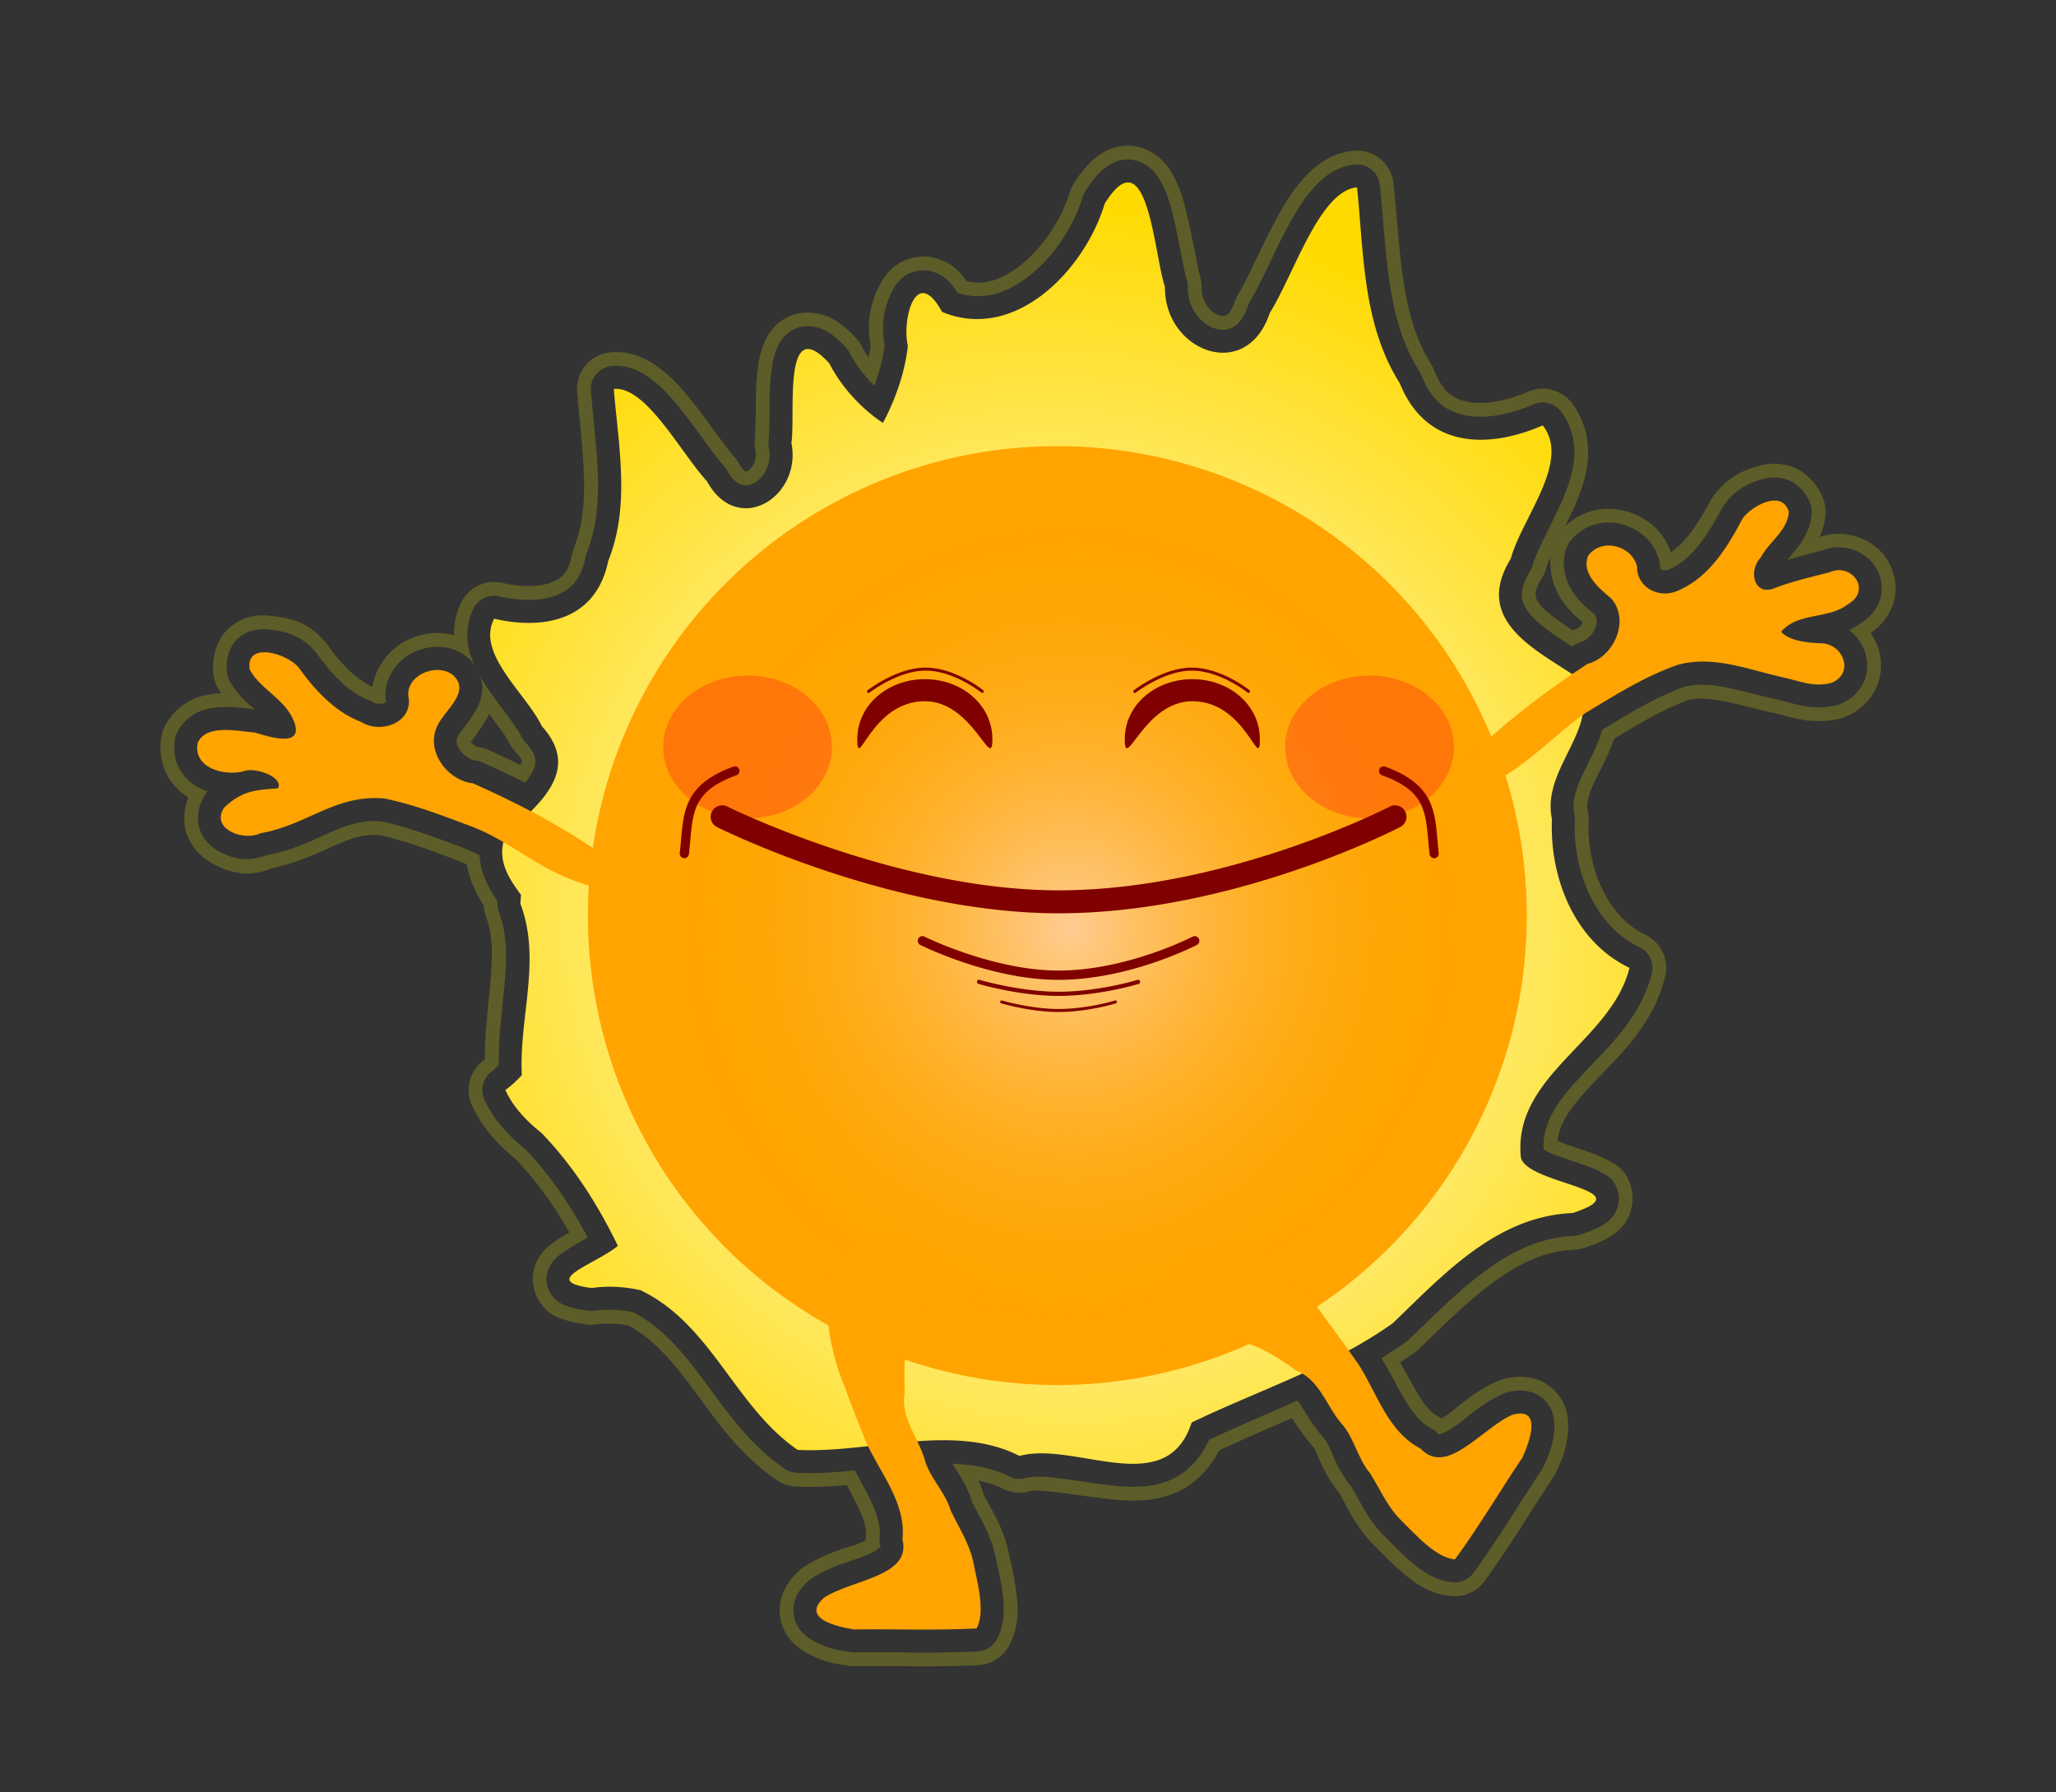 <svg xmlns="http://www.w3.org/2000/svg" xmlns:xlink="http://www.w3.org/1999/xlink" width="955.433" height="832.861" viewBox="0 0 895.718 780.808"><rect x="0" y="0" width="895.718" height="780.808" fill="#333333" stroke="none"/><defs><radialGradient xlink:href="#a" id="d" cx="376.428" cy="500.803" fx="376.428" fy="500.803" r="173.402" gradientUnits="userSpaceOnUse" gradientTransform="matrix(.962 -.024 .025 1 2.598 9.68)"/><radialGradient xlink:href="#b" id="c" cx="373.332" cy="496.005" fx="373.332" fy="496.005" r="248.181" gradientTransform="matrix(.741 -1.032 1.064 .764 -431.286 507.405)" gradientUnits="userSpaceOnUse"/><linearGradient id="b"><stop offset="0" stop-color="#fff"/><stop offset="1" stop-color="#ffda00"/></linearGradient><linearGradient id="a"><stop offset="0" stop-color="#ffcc92"/><stop offset="1" stop-color="#fa0" stop-opacity="0"/></linearGradient></defs><path style="line-height:normal;text-indent:0;text-align:start;text-decoration-line:none;text-decoration-style:solid;text-decoration-color:#000;text-transform:none;block-progression:tb;white-space:normal;isolation:auto;mix-blend-mode:normal;solid-color:#000;solid-opacity:1" d="M491.71 63.479c-6.603-.099-11.86 2.994-15.386 6.085-3.526 3.092-6.084 6.555-8.662 10.702a16.002 16.002 0 00-1.738 3.861c-3.247 10.855-11.593 23.804-21.12 31.268-8.088 6.336-15.45 9.043-23.743 7.126-3.058-4.623-7.037-8.6-14.59-10.322-5.273-1.202-11.648.339-15.506 2.977-3.859 2.638-5.865 5.643-7.328 8.33-5.17 9.49-5.926 17.885-4.334 27.168-.244 1.698-.49 3.396-.873 5.105-1.09-1.6-2.104-3.203-2.899-4.756a16.002 16.002 0 00-2.41-3.482c-3.33-3.659-6.493-6.67-11.17-9.03-4.677-2.359-12.688-3.543-18.992-.294-6.305 3.248-8.86 8.257-10.326 11.963-1.466 3.705-2.046 6.971-2.477 10.218-.862 6.495-.873 12.973-.902 18.653-.03 5.68-.235 11.054-.3 11.488a16.002 16.002 0 00.124 5.543c1.005 5.046-1.81 8.227-3.387 9.06-.788.417-.745.29-.79.276-.046-.015-1.048-.112-2.856-3.398a16.002 16.002 0 00-2.201-3.075c-4.091-4.481-11.041-15.045-18.795-24.69-3.877-4.821-8.016-9.544-13.33-13.605-5.314-4.06-12.673-8.03-21.871-7.134a16.002 16.002 0 00-14.399 17.21c2.119 26.284 6.155 49.033-1.342 67.708a16.002 16.002 0 00-.83 2.777c-1.747 8.607-4.348 10.583-8.988 12.488-4.64 1.906-12.656 2.279-21.389.252a16.002 16.002 0 00-17.746 8.078c-2.489 4.685-3.397 9.83-3.404 14.71-7.197-1.987-14.58-.72-20.68 2.284-6.768 3.334-13.35 11.02-14.836 20.123-6.656-2.887-13.1-9.272-19.142-17.654a16.002 16.002 0 00-.385-.512c-7.146-9.119-14.334-11.52-24.092-12.63-4.879-.555-11.367-.653-17.957 4.507s-8.766 15.116-7.572 21.838a16.002 16.002 0 001.818 5.063c.484.858 1.022 1.521 1.532 2.295-3.627.126-7.816.577-12.495 2.676-4.714 2.114-9.83 6.583-12.41 12.27a16.002 16.002 0 00-1.142 3.59c-1.156 6.022-.092 12.94 3.023 18.132 2.342 3.903 5.445 6.71 8.631 8.717-1.909 4.97-2.446 10.975-.606 16.07 2.425 6.71 7.227 10.584 11.545 12.904 8.025 4.31 16.127 5.842 25.586 1.795 11.847-2.443 20.876-7.092 27.918-10.144 7.244-3.14 12.11-4.725 18.881-4.258 11.039 2.396 22.53 6.791 34.844 11.398 1.038.403 2.114.936 3.176 1.426 1.172 7.013 4.204 12.954 7.334 17.773a16.002 16.002 0 001.025 5.026c6.019 15.815-.48 36.124-.52 62.056-.16.121-.28.285-.443.403a16.002 16.002 0 00-5.209 19.568c4.721 10.431 12.11 17.803 19.213 23.674 9.079 9.529 16.62 20.14 23.248 31.814-2.092 1.246-4.079 2.324-6.242 3.846-1.865 1.312-3.936 2.616-6.447 6.248-1.256 1.816-2.71 4.46-3.16 8.229-.451 3.768.668 8.414 2.65 11.502 3.964 6.175 8.138 7.195 11.246 8.224 3.108 1.03 6.017 1.548 9.496 2.01a16.002 16.002 0 004.334-.018c4.709-.662 9.18-.376 13.729.455 10.787 5.69 19.054 15.295 28.18 27.561 9.566 12.86 19.794 28.352 36.665 39.879a16.002 16.002 0 008.22 2.767c7.593.384 14.954-.064 22.189-.693 4.92 9.217 8.886 16.575 8.332 22.09a16.002 16.002 0 00-.063 1.953c-.5.284-.809.51-1.543.832-5.497 2.412-15.414 4.143-25.625 11.006a16.002 16.002 0 00-1.719 1.334c-4.538 4.044-9.621 10.968-8.455 19.871 1.167 8.903 7.23 13.484 11.178 15.791 7.895 4.614 14.435 5.21 18.672 5.863a16.002 16.002 0 002.662.186c17.166-.237 35.245.555 53.99-.46a16.002 16.002 0 0013.25-8.439c4.71-8.816 3.982-16.701 3.192-23.265s-2.279-12.367-3.06-16.188l.038.205c-2.343-12.262-8.21-20.405-11.07-26.449-.755-2.233-1.525-4.422-2.352-6.215 3.765.808 7.348 1.848 10.534 3.477a16.002 16.002 0 0011.552 1.176c4.681-1.296 19.79 1.812 36.54 3.52 8.374.853 17.836 1.136 27.574-3.07 7.644-3.3 14.32-9.948 18.71-18.333 10.16-4.715 20.78-9.327 31.643-14.055 1.931 3.104 4.767 7.341 9.16 12.545a16.002 16.002 0 00.406.465c1.388 1.52 2.892 9.418 10.897 19.566 3.509 5.694 7.138 15.054 16.14 23.705l-.15-.144c2.776 2.738 6.827 7.15 11.899 11.39 5.07 4.242 11.287 9.153 21.246 10.012a16.002 16.002 0 0014.297-6.504c11.07-15.16 20.265-30.746 29.824-45.007a16.002 16.002 0 001.295-2.333c1.761-3.907 4.828-9.716 5.265-18.85.219-4.566-.313-12.147-7.14-17.98s-15.403-5.349-21.268-3.75a16.002 16.002 0 00-2.057.715c-11.32 4.819-18.177 12.19-23.197 15.483-.67.44-1.03.575-1.54.84a16.002 16.002 0 00-1.67-1.014c-5.78-2.983-9.577-11.652-16.337-23.387 2.065-1.346 4.142-2.64 6.178-4.092a16.002 16.002 0 001.805-1.498c22.597-21.739 42.521-42.42 67.867-43.502a16.002 16.002 0 004.264-.767c4.634-1.507 8.185-2.797 12.078-5.36 1.946-1.281 4.153-2.9 6.273-6.146s3.599-8.947 2.512-13.717c-2.173-9.54-7.632-11.435-10.625-13.076-2.993-1.64-5.576-2.575-8.21-3.51-5.056-1.796-10.119-3.37-13.534-4.783.957-8.507 6.26-15.2 15.092-24.713 10.683-11.507 26.335-24.876 31.78-46.879a16.002 16.002 0 00-8.671-18.299c-16.52-7.84-25.547-29.398-24.664-49.654a16.002 16.002 0 00-.338-4.041c-.71-3.322.162-6.975 3.125-13.371 2.28-4.92 5.808-10.765 8.324-18.299 11.269-6.802 21.917-13.12 32.41-16.844 8.613-2.222 20.838 1.948 37.381 5.672a16.002 16.002 0 00.22.047c3.063.644 6.132 1.728 10.825 2.658 4.693.931 11.055 1.265 17.488-.263a16.002 16.002 0 002.36-.758c5.728-2.343 11.048-7.022 13.63-12.899 2.584-5.876 2.407-12.184.67-17.334-.76-2.255-1.875-4.357-3.204-6.312l-1.643 1.129c.397-.233.754-.564 1.143-.82.165-.126.328-.187.494-.317l-.016-.025c4.734-3.28 8.782-8.237 10.225-14.121 1.609-6.564-.003-13.157-3.13-17.98-5.897-9.104-18.221-13.533-29.337-9.702l.014-.031.46-.16-.443.113c1.282-2.925 2.327-6.201 2.545-10.04a16.002 16.002 0 00-.666-5.566c-1.847-6.07-7.317-12.5-13.61-14.81-6.291-2.31-11.702-1.433-15.9-.18-8.396 2.507-13.88 6.338-18.82 13.084a16.002 16.002 0 00-1.236 1.977c-5.363 10.147-10.952 18.092-17.118 22.218-6.626-18.94-31.788-25.332-46.078-11.265 1.513-3.137 2.989-6.044 4.46-9.479 2.562-5.983 4.926-12.525 5.472-20.2.546-7.676-1.416-16.982-7.18-24.245a16.002 16.002 0 00-18.92-4.727c-9.922 4.318-19.674 5.762-26.162 4.397-6.488-1.365-10.762-3.857-14.85-14.014a16.002 16.002 0 00-1.32-2.58c-13.062-20.646-13.142-48.108-16.246-78.455a16.002 16.002 0 00-17.28-14.312c-9.786.837-16.834 6.432-21.82 11.937-4.985 5.505-8.659 11.637-12.033 17.889-6.747 12.504-12.439 26.047-16.406 32.41a16.002 16.002 0 00-1.607 3.422c-1.543 4.646-3.097 5.614-3.819 5.998-.721.384-1.426.535-3 .04-3.147-.986-7.752-5.097-7.65-12.228a16.002 16.002 0 00-.883-5.474c-.49-1.413-2.697-14.016-5.25-25.069-1.276-5.526-2.682-10.974-5.385-16.507-1.351-2.767-3.002-5.665-6.054-8.602-3.053-2.937-8.327-5.934-14.221-6.021zm-.089 5.998c4.146.061 7.861 2.142 10.15 4.345 2.29 2.203 3.666 4.54 4.825 6.912 2.316 4.743 3.699 9.899 4.93 15.227 2.46 10.656 4.419 22.779 5.427 25.684a10.001 10.001 0 01.55 3.421c-.138 9.707 6.066 16.226 11.854 18.041 2.895.908 5.371.724 7.618-.472 2.246-1.197 4.774-3.625 6.693-9.403a10.001 10.001 0 011.004-2.138c4.48-7.187 10.075-20.654 16.594-32.735 3.259-6.04 6.773-11.822 11.2-16.71 4.428-4.89 10.24-9.335 17.886-9.989a10.001 10.001 0 0110.798 8.947c3.053 29.844 2.891 58.524 17.143 81.051a10.001 10.001 0 01.826 1.613c4.693 11.66 10.949 15.914 19.18 17.645 8.23 1.731 19.093-.11 29.793-4.766a10.001 10.001 0 0111.824 2.954c4.767 6.007 6.365 13.5 5.896 20.09-.469 6.59-2.573 12.587-5.003 18.263-4.862 11.352-11.23 22.1-13.006 28.604a10.001 10.001 0 01-1.135 2.61c-3.212 5.21-3.803 8.634-3.606 11.22.198 2.585 1.242 4.924 3.58 7.754 3.728 4.508 10.883 9.248 18.24 14.035.407-.27.806-.545 1.214-.813a10.001 10.001 0 013.007-1.33c2.026-.52 4.678-2.916 5.797-5.785 1.06-2.718.885-4.637-.341-6.193-2.66-2.175-6.074-5.002-9.067-9.264-3.328-4.738-5.93-12.794-2.742-20.244a10.001 10.001 0 011.227-2.112c10.98-14.47 34.448-8.876 38.904 8.323a10.001 10.001 0 01.316 2.746c-.025 1.08.014.83.717 1.203.703.373 1.987.501 3.022-.023a10.001 10.001 0 01.505-.24c9.595-4.211 16.6-14.834 22.922-26.798a10.001 10.001 0 01.774-1.236c3.86-5.27 8.894-8.85 15.695-10.88 3.4-1.016 7.546-1.616 12.117.062 4.571 1.678 8.503 6.219 9.936 10.926a10.001 10.001 0 01.418 3.48c-.413 7.251-4.183 12.573-7.153 16.191-1.606 1.958-2.234 2.845-3.343 4.2 5.264-1.546 10.435-2.903 15.386-4.186 8.76-3.296 18.311.246 22.826 7.215 2.348 3.623 3.518 8.473 2.336 13.29-1.107 4.517-4.296 8.404-8.277 10.983a29.067 29.067 0 01-5.478 3.319c3.183 2.457 5.632 5.752 6.9 9.511 1.326 3.933 1.44 8.64-.477 13-1.916 4.36-5.85 7.897-10.41 9.762a10.001 10.001 0 01-1.474.473c-5.564 1.321-10.773 1.042-14.936.217-4.163-.826-7.308-1.92-10.756-2.645a10.001 10.001 0 01-.136-.03c-15.935-3.586-29.37-8.575-40.456-5.573-12.034 4.227-23.68 11.332-35.81 18.67-2.276 7.656-5.977 14.019-8.611 19.707-3.137 6.77-4.665 11.925-3.55 17.146a10.001 10.001 0 01.212 2.527c-.966 22.16 8.752 46.16 28.086 55.334a10.001 10.001 0 015.42 11.438c-4.89 19.755-19.445 32.487-30.356 44.238-10.214 11-17.086 19.927-16.809 32.428.737.462 1.643 1.02 3.194 1.683 3.893 1.668 9.423 3.337 14.449 5.122 2.513.892 4.893 1.78 7.332 3.117 2.44 1.337 6.222 2.841 7.658 9.146.718 3.153-.239 6.893-1.683 9.106-1.445 2.212-3.03 3.413-4.55 4.414-3.038 2-6.253 3.24-10.632 4.664a10.001 10.001 0 01-2.666.48c-28.277 1.206-49.385 23.64-71.77 45.174a10.001 10.001 0 01-1.128.936c-3.55 2.53-7.17 4.87-10.825 7.1 8.24 13.594 12.537 25.86 21.713 30.595a10.001 10.001 0 012.733 2.072c1.122 1.206.174.62.771.553.598-.068 2.886-.889 5.75-2.768 5.729-3.758 12.691-10.905 22.256-14.976a10.001 10.001 0 011.285-.447c4.906-1.338 11.056-1.524 15.793 2.523 4.737 4.047 5.22 9.472 5.045 13.13-.35 7.318-3.101 13.027-4.744 16.67a10.001 10.001 0 01-.809 1.458c-9.685 14.45-18.845 29.965-29.685 44.81a10.001 10.001 0 01-8.936 4.067c-7.772-.671-13.244-4.733-17.912-8.637-4.668-3.904-8.609-8.174-11.535-11.06l.094.09c-7.636-7.338-11.205-15.915-14.932-22.09-7.481-9.125-8.821-17.604-11.83-20.9a10.001 10.001 0 01-.254-.29c-5.668-6.713-8.647-12.63-11.3-16.291-13.13 5.808-26.151 11.26-38.594 17.12-3.742 8.21-9.622 14.37-16.583 17.376-8.208 3.545-16.66 3.415-24.587 2.607-15.854-1.615-31.297-5.395-38.747-3.333a10.001 10.001 0 01-7.22-.735c-7.278-3.721-15.638-5.187-24.754-5.53 2.496 3.86 6.212 8.916 8.658 16.665 3.147 6.482 8.375 14.14 10.36 24.521l-.026-.129c.824 4.027 2.255 9.66 2.982 15.702.728 6.041 1.148 12.842-2.527 19.722a10.001 10.001 0 01-8.281 5.274c-18.356.993-36.354.21-53.748.45a10.001 10.001 0 01-1.664-.114c-3.95-.61-10.236-1.42-16.56-5.116-3.163-1.848-7.447-5.21-8.257-11.388-.809-6.178 2.702-11.23 6.499-14.614a10.001 10.001 0 011.074-.833c8.627-5.799 18.416-7.738 24.69-10.49 3.136-1.377 5.07-2.846 5.452-3.31.383-.463.356.65-.043-.949a10.001 10.001 0 01-.246-3.421c.877-8.721-4.803-17.891-10.795-29.041-8.376.827-16.855 1.483-25.394 1.052a10.001 10.001 0 01-5.137-1.73c-15.673-10.708-25.577-25.52-35.238-38.506-9.38-12.609-18.348-23.365-30.807-29.711-5.48-1.115-10.97-1.477-16.75-.664a10.001 10.001 0 01-2.707.01c-3.26-.433-5.887-.923-8.4-1.756-2.514-.833-5.459-1.682-8.084-5.771-1.313-2.045-2.039-5.068-1.742-7.547.296-2.48 1.261-4.261 2.138-5.53 1.754-2.536 3.375-3.635 4.965-4.753 3.475-2.446 7.33-4.606 10.768-6.522-7.513-14.086-16.148-26.961-27.016-38.336-6.87-5.633-13.7-12.444-17.959-21.855a10.001 10.001 0 013.256-12.23c1.105-.799 2.001-1.8 2.986-2.712-.297-25.79 7.232-47.934.073-66.748a10.001 10.001 0 01-.645-4.012c.01-.236.034-.412.047-.642-3.725-5.406-7.385-12.072-7.828-20.03-2.194-1.128-4.377-2.16-6.563-3.007-12.421-4.647-24.332-9.25-36.154-11.766-8.295-.657-14.455 1.402-22.111 4.72-7.67 3.326-16.614 8.031-28.33 10.157-7.029 2.741-13.769 1.733-19.948-1.586-3.42-1.837-6.987-4.797-8.742-9.656-1.755-4.859-.62-10.848 2.172-15.11a10.001 10.001 0 011.293-1.574c-.92-.335-1.845-.591-2.76-1.027-3.416-1.629-6.866-4.19-9.228-8.127-2.363-3.937-3.196-9.115-2.276-13.91a10.001 10.001 0 01.713-2.246c1.965-4.33 5.743-7.631 9.404-9.274 3.662-1.642 7.15-2.057 10.327-2.164 5.962-.2 11.198.714 14.254 1.014-3.41-2.962-7.598-6.48-10.848-12.242a10.001 10.001 0 01-1.137-3.166c-.96-5.403.679-12.394 5.363-16.063 4.685-3.668 9.592-3.723 13.579-3.27 7.973.907 14.674 3.512 20.048 10.37a10.001 10.001 0 01.24.32c6.627 9.191 14.117 16.962 22.876 20.274a10.001 10.001 0 011.836.918c.652.415 3.024.638 4.326.08.636-.273.875-.228.949-.225-1.823-9.581 4.536-18.207 11.51-21.642 7.159-3.527 16.491-4.096 23.98 1.978a10.001 10.001 0 01.494.43c1.023.946 1.915 2.073 2.721 3.275-.93-2.029-1.846-4.075-2.436-6.351-1.485-5.738-1.293-12.749 1.973-18.895a10.001 10.001 0 0111.09-5.049c9.559 2.219 18.738 2.037 25.025-.545 6.287-2.582 10.519-6.65 12.588-16.845a10.001 10.001 0 01.52-1.737c8.325-20.74 3.832-44.644 1.754-70.424a10.001 10.001 0 019-10.755c7.06-.688 12.99 2.373 17.644 5.93 4.654 3.555 8.57 7.962 12.297 12.597 7.453 9.269 14.296 19.776 19.041 24.974a10.001 10.001 0 011.377 1.922c2.383 4.33 4.604 5.688 6.297 6.225 1.693.537 3.398.374 5.41-.69 4.024-2.127 7.976-7.964 6.467-15.537a10.001 10.001 0 01-.078-3.464c.219-1.434.34-6.715.369-12.364.029-5.648.066-11.971.852-17.894.393-2.962.933-5.832 2.107-8.801 1.174-2.97 3.11-6.579 7.494-8.838 4.384-2.259 9.939-1.497 13.541.32 3.603 1.818 6.389 4.364 9.436 7.711a10.001 10.001 0 011.507 2.176c2.488 4.86 6.296 9.848 10.71 14.317 2.164-5.774 3.727-11.617 4.488-17.458-1.456-8.183-.721-16.458 3.517-24.24 1.163-2.134 2.705-4.373 5.444-6.246 2.739-1.872 7.09-2.921 10.787-2.078 5.949 1.357 9.194 4.973 12.017 9.568 11.251 3.539 21.505.211 31.35-7.502 10.691-8.376 19.54-22.143 23.168-34.271a10.001 10.001 0 011.086-2.412c2.383-3.834 4.682-6.868 7.521-9.358 2.84-2.489 6.697-4.668 11.342-4.6zm-323.41 236.572c.048.254.079.506.139.762l-.127-.762h-.012zm255.281 348.289c-.084-.174-.182-.357-.263-.53l.55 1.448c-.092-.313-.19-.614-.287-.918zm165.211-6.69c.213.26.413.519.637.78l-.912-1.25c.092.15.183.318.275.47zm205.49-407.941c-.349.131-.699.253-1.045.406l1.545-.537-.5.131zM490.117 93.504c-.023.036-.029.032-.053.068-5.135 15.706-15.246 31.337-29.226 42.29-14.574 11.417-34.577 17.437-54.275 9.244a10.001 10.001 0 01-1.395-.721c-.102 1.674-.132 3.224.07 4.094a10.001 10.001 0 01.194 3.406c-1.501 13.048-5.866 25.52-11.944 37.025a10.001 10.001 0 01-14.355 3.672c-9.693-6.405-17.707-15.01-23.53-24.344a195.68 195.68 0 00-.35 10.946c-.024 4.904.007 9.325-.47 13.588 2.291 15.294-5.213 29.158-16.94 35.357-6.09 3.22-13.617 4.35-20.8 2.072-6.749-2.14-12.65-7.259-16.912-14.34-6.731-7.527-13.058-17.494-19.346-25.314-.483-.601-.935-1.056-1.414-1.625 1.866 18.524 2.861 38.374-4.81 58.21-3.305 15.083-12.814 25.861-24.395 30.618-8.082 3.32-16.761 4.027-25.393 3.297.819 1.952 1.942 4.158 3.618 6.678 4.584 6.892 11.65 14.437 16.244 23.548 7.209 8.794 9.808 19.134 7.574 27.807-2.365 9.18-8.224 15.787-13.803 21.422a10.001 10.001 0 01-9.879 2.57 10.001 10.001 0 01.508 6.075c-1.08 4.653 1.013 8.064 5.987 14.789a10.001 10.001 0 011.91 6.923c-.059.597-.093 1.248-.137 1.87 9.387 27.793-.605 53.884.51 75.101a10.001 10.001 0 01-2.504 7.158c-.544.614-1.17 1.177-1.746 1.772 2.46 3.156 5.53 6.156 9.258 9.166a10.001 10.001 0 01.935.86c14.795 15.424 25.818 32.932 34.92 51.593a10.001 10.001 0 01-2.635 12.107c-.31.255-.656.454-.972.702 2.256.29 4.484.658 6.66 1.142a10.001 10.001 0 012.15.744c17.967 8.615 29.332 22.995 39.309 36.407 9.325 12.534 17.726 24.157 28.306 32.156 8.067.152 16.806-.535 26.059-1.55a10.001 10.001 0 0110.07 5.544c.813 1.659 1.948 3.525 2.979 5.312a10.001 10.001 0 018.818-13.011c15.267-1.078 31.331-.7 46.41 5.953 15.357-2.831 30.387 2.28 42.262 3.49 6.434.656 11.52.271 14.63-1.072 3.112-1.344 5.308-3.119 7.397-9.621a10.001 10.001 0 015.17-5.946c16.243-7.849 32.746-14.319 48.403-21.459a10.001 10.001 0 019.24.493c5.498 3.251 9.001 7.381 11.734 11.386-.233-.39-.458-.921-.695-1.293-1.36-1.908-2.715-3.816-4.065-5.718a10.001 10.001 0 013.372-14.563c6.173-3.367 12.104-6.981 17.748-10.969 18.245-17.612 38.947-40.146 67.767-47.63-.176-.074-.351-.122-.527-.198-2.77-1.186-5.495-2.513-8.152-4.51-2.658-1.996-5.67-4.937-6.793-9.724a10.001 10.001 0 01-.215-1.303c-2.177-22.031 10.324-38.001 21.992-50.568 9.458-10.187 18.33-19.096 22.998-28.631-22.533-15.14-32.21-43.03-31.453-68.379-1.945-11.024 1.573-20.748 5.15-28.47 3.715-8.02 7.39-14.68 8.342-19.567a10.001 10.001 0 013.797-6.063 10.001 10.001 0 01-3.996-1.517c-8.335-5.47-19.867-11.583-28.201-21.666-4.168-5.042-7.533-11.483-8.106-18.969-.543-7.1 1.554-14.604 5.879-22.033 3.277-10.872 9.607-20.888 13.424-29.801 1.89-4.412 3.032-8.334 3.332-11.27-10.32 3.162-21.09 4.38-31.574 2.174-13.831-2.909-26.494-12.81-33.284-29.04-13.851-22.441-16.335-47.123-18.113-70.225a101.708 101.708 0 00-3.918 6.634c-5.633 10.44-10.812 23.274-16.832 33.127-3.262 8.802-8.725 15.612-15.66 19.305-7.33 3.903-15.707 4.19-23.004 1.9-14.071-4.413-25.19-18.129-25.74-35.501-2.4-7.695-3.565-17.45-5.592-26.227a83.631 83.631 0 00-1.922-6.957zm-1.85 19.27c.886 5.015 1.926 10.051 3.444 15.035.995 19.405 13.51 34.975 29.865 40.105 8.617 2.703 18.764 2.385 27.62-2.33 8.172-4.352 14.423-12.236 18.146-21.807 4.238-6.99 7.874-14.607 11.4-22.029 2.177 17.365 6.395 35.36 16.82 52.426 7.481 17.475 21.964 28.942 37.385 32.185 8.177 1.72 16.308 1.538 24.215.164-.105.254-.143.44-.254.7-3.5 8.172-9.755 17.936-13.431 29.798-4.543 8.043-6.972 16.579-6.338 24.854.685 8.956 4.747 16.629 9.463 22.334 8.873 10.736 19.83 16.684 27.845 21.78a16.002 16.002 0 00-.709 2.497c-.666 3.42-4.008 9.797-7.896 18.192-3.69 7.965-7.736 18.896-5.692 31.482-.583 25.115 8.328 52.63 29.465 69.494-4.51 6.956-11.379 14.281-19.422 22.944-11.895 12.812-25.983 30.773-23.566 55.24a16.002 16.002 0 00.346 2.084c1.303 5.553 4.316 9.12 7.175 11.607-24.057 10.236-42.01 29.485-57.427 44.407-5.317 3.733-10.928 7.162-16.825 10.378a16.002 16.002 0 00-7.468 8.903 16.002 16.002 0 00-11.733.601c-15.459 7.05-32.006 13.533-48.525 21.516a16.002 16.002 0 00-8.27 9.512c-1.697 5.281-2.482 5.266-4.064 5.949-1.582.683-5.659 1.221-11.645.611-10.695-1.09-25.341-6.482-42.207-3.795-15.904-6.524-32.394-6.73-47.494-5.664a16.002 16.002 0 00-10.771 5.29 16.002 16.002 0 00-11.326-3.114c-8.451.926-16.198 1.485-23.311 1.492-8.917-7.257-16.67-17.727-25.588-29.715-10.072-13.538-22.086-28.915-41.527-38.236a16.002 16.002 0 00-1.389-.582 16.002 16.002 0 00-1.017-11.334c-9.29-19.046-20.649-37.13-35.983-53.117a16.002 16.002 0 00-1.496-1.373c-2.02-1.632-3.502-3.159-5.037-4.7a16.002 16.002 0 002.252-9.042c-1.009-19.187 9.106-45.702-.44-75.428.019-.208.027-.431.047-.64a16.002 16.002 0 00-3.06-11.079c-4.831-6.532-5.45-7.774-4.965-9.867a16.002 16.002 0 00.273-1.523 16.002 16.002 0 007.518-4.256c5.853-5.912 12.513-13.138 15.35-24.147 2.682-10.412-.593-23.249-8.696-33.185-4.471-8.45-9.85-14.786-13.933-20.328 5.731-.432 11.462-1.465 17.054-3.762 13.07-5.368 24.065-17.99 27.84-34.406 5.246-13.75 6.664-27.302 6.457-40.233 2.746 3.746 5.62 7.475 8.692 10.932 4.86 7.758 11.728 13.77 19.796 16.328 8.83 2.799 18.102 1.378 25.417-2.488 13.863-7.33 22.42-23.313 20.152-40.727.254-2.538.435-5.058.445-7.475 4.364 4.558 9.179 8.786 14.582 12.356a16.002 16.002 0 0022.967-5.875c6.303-11.931 10.892-24.969 12.535-38.76 19.602 5.177 39.163-1.363 53.211-12.369 9.834-7.704 17.827-17.351 23.729-27.81zm187.237 129.949c-.671 7.455 2.044 14.699 5.078 19.02 3.136 4.464 6.305 7.229 8.947 9.413-.058.097-.077.06-.216.416-.484 1.238-1.924 2.212-1.702 2.155a16.002 16.002 0 00-2.48.877c-6.012-4.023-11.427-7.832-13.865-10.782-1.79-2.165-2.136-3.273-2.221-4.388-.085-1.116.002-3.189 2.73-7.614a16.002 16.002 0 001.815-4.18c.35-1.282 1.03-2.957 1.914-4.917zm27.7 3.808c-.012.486.082.946.163 1.408l-.164-1.408zm.163 1.408l.067.58c.01.01.016.02.025.03-.016-.208-.056-.407-.092-.61zm50.844 4c-4.863 5.671-10.784 10.73-18.389 14.143a23.163 23.163 0 01-20.79-.014c.89 5.147.27 10.42-1.499 14.953-1.017 2.609-2.491 5.016-4.172 7.286 5.8-3.022 11.8-5.862 18.256-8.102a10.001 10.001 0 01.563-.178c15.45-4.359 29.51-.47 41.513 2.877-.537-.556-1.098-.92-1.619-1.592a10.001 10.001 0 01.29-12.609c.639-.751 1.374-1.227 2.056-1.865-1.878.072-3.773-.078-5.625-.707-4.61-1.566-7.895-5.384-9.361-9.082-.67-1.688-1.029-3.401-1.223-5.11zm-2.441 10.985c2.023 3.133 5.094 5.948 8.859 7.797a16.002 16.002 0 00-.604 3.531c-7.41-1.673-15.514-2.797-24.445-1.742.952-.356 1.925-.578 2.856-1.04 5.112-2.312 9.489-5.252 13.334-8.546zm-30.541 11.158c1.505.22 2.998.44 4.529.42a16.002 16.002 0 00-.108.033c-1.645.57-3.144 1.29-4.736 1.918.131-.784.237-1.57.315-2.371zm-512.3 19.986c.725 1.918 1.205 3.899 1.175 5.817-.075 4.659-1.863 8.09-3.5 10.728-3.275 5.276-6.752 9.285-6.846 9.494a10.001 10.001 0 01-.2.418c-1.01 1.994-.764 3.834.817 6.245 1.581 2.41 4.594 4.307 6.867 4.576a10.001 10.001 0 012.889.793c6.281 2.792 12.5 5.78 18.678 8.875 2.006-2.627 3.556-5.074 4.033-6.924.793-3.08.918-5.333-4.186-10.98a10.001 10.001 0 01-1.588-2.364c-2.354-4.885-9.373-12.99-15.33-21.945-.998-1.501-1.894-3.129-2.808-4.733zm-43.724 6.48c.088.013.283.16.953.587a16.002 16.002 0 00-.988-.563c.008-.002.025-.025.035-.023zm-27.787 10.223l.01.036c.004.011.011.02.016.03l-.026-.066zm75.684.249c3.948 5.368 7.454 10.038 8.56 12.332a16.002 16.002 0 002.543 3.779c4.17 4.613 3.148 4.213 2.826 5.463-.028.109-.294.48-.353.629a465.544 465.544 0 00-14.11-6.567 16.002 16.002 0 00-4.623-1.27c-.233-.027-1.905-.918-2.554-1.907-.27-.411-.334-.437-.385-.44a16.002 16.002 0 00.224-.47c-.744 1.654 2.618-2.58 6.473-8.792.467-.752.918-1.847 1.399-2.757zm-31.383.464l-.201.42c.036-.081.08-.136.117-.216.033-.067.05-.137.084-.204zM138.5 314.64c.724 3.936.366 8.441-2.67 12.088-3.034 3.643-6.6 4.697-9.635 4.984.678.596 1.37 1.043 2.03 1.838 2.276 2.742 3.748 8.548 2.107 13.185 1.93-.857 3.748-1.631 5.814-2.527 8.735-3.786 19.324-7.472 32.346-6.283a10.001 10.001 0 011.112.164c6.494 1.34 12.71 3.176 18.757 5.182-1.76-1.675-3.374-3.495-4.709-5.53-2.895-4.413-4.452-9.982-4.328-15.697-1.349 1.017-2.73 1.991-4.185 2.615-6.934 2.971-14.95 3.04-22.03-1.05-5.56-2.245-10.296-5.432-14.609-8.97zm14.61 8.968c.306.124.604.258.915.375l-1.836-.92c.304.194.613.368.92.545zm-9.715 1.877a59.278 59.278 0 007.144 3.508c2.616 1.467 5.292 2.332 7.988 2.942-8.612.73-16.001 3.202-22.261 5.775-.223-.976-.463-1.93-.78-2.818a20.266 20.266 0 004.955-4.327c1.34-1.609 2.27-3.329 2.954-5.08zm30.914 5.672c.185.697.378 1.388.603 2.065-1.363-.324-2.672-.713-4.062-1 1.177-.237 2.307-.698 3.459-1.065zm512.945 196.797c.522.503.846.39.543.223-.073-.04-.437-.171-.543-.223zm-85.5 102.309c.917 2.122 1.78 3.992 2.78 5.16a10.001 10.001 0 01.913 1.25c4.884 7.91 8.193 14.942 12.047 18.646a10.001 10.001 0 01.092.092c3.425 3.379 7 7.179 10.322 9.957.853.713 1.519 1.051 2.291 1.567 7.742-11.213 15.184-23.02 23.069-34.936-2.94 2.197-6.077 4.581-9.514 6.836-4.047 2.655-8.556 5.247-14.461 5.918-5.262.598-11.422-1.453-15.982-5.385a45.194 45.194 0 01-11.557-9.105zm18.824 19.406c3.213.884 6.459 1.378 9.393 1.045 1.639-.186 3.123-.52 4.556-.897-1.84 2.851-3.723 5.474-5.568 8.243a470.78 470.78 0 01-7.158-6.92 16.002 16.002 0 00-.15-.147c-.336-.323-.716-.88-1.073-1.324zm-218.898 5.934c1.212 4.57 1.823 9.486 1.437 14.83.801 5.959-.837 12.228-4.203 16.308-3.782 4.584-8.412 6.952-12.844 8.897-3.762 1.651-7.47 2.982-10.914 4.248 14.287-.112 28.24.09 41.86-.287-.011-.93.068-1.674-.065-2.778-.517-4.3-1.754-9.367-2.719-14.08a10.001 10.001 0 01-.025-.127c-1.003-5.249-5.095-11.857-9.064-20.265a10.001 10.001 0 01-.551-1.448c-.445-1.512-1.587-3.308-2.912-5.298zm6.107 26.515c.178.542.44 1.165.527 1.623a16.002 16.002 0 00.04.203c.723 3.537 1.33 6.668 1.898 9.774-3.327.037-6.552.185-9.945.174 1.097-.996 2.186-2.06 3.236-3.332 1.879-2.278 3.233-5.267 4.244-8.442z" color="#000" font-weight="400" font-family="sans-serif" overflow="visible" fill="#ff0" fill-opacity=".205" fill-rule="evenodd"/><path d="M402.375 175.962c-2.76-.041-6.104 2.614-10.22 9.236-8.526 28.501-38.74 60.517-70.85 47.16-11.334-20.766-17.605 3.24-14.904 14.87-1.331 11.572-5.247 22.888-10.852 33.498-9.963-6.583-18.385-16.213-23.357-25.928-20.592-22.621-14.625 22.248-16.52 34.645 4.696 23.566-23.382 41.058-36.742 16.775-11.67-12.785-26.649-41.652-40.629-40.291 2.01 24.94 7.266 50.77-2.441 74.953-5.214 25.683-27.801 30.22-49.674 25.143-8.05 15.15 13.868 32.499 20.793 46.867 18.168 20.105-3.025 35.068-15.982 47.758-3.8 10.249 1.155 17.97 6.886 25.72a72.425 72.425 0 00-.281 3.854c9.275 24.372-.689 49.736.62 74.619a43.964 43.964 0 01-7.169 6.504c3.468 7.663 9.315 13.546 15.881 18.848 13.898 14.489 24.36 31.038 33.148 49.056-9.966 8.198-34.674 15.302-11.496 18.377 7.435-1.045 14.536-.568 21.366.951 31.021 14.874 41.113 50.89 68.462 69.577 31.417 1.585 68.035-11.99 96.63 2.632 24.127-6.677 64.018 19.592 74.992-14.56 29.34-14.179 60.949-24.252 87.703-43.324 22.028-21.192 45.115-46.543 78.277-47.957 31.627-10.28-19.785-12.357-22.564-24.194-3.55-35.942 39.42-50.6 47.345-82.617-24.023-11.4-34.893-39.471-33.789-64.805-4.91-22.971 23.32-40.484 10.46-62.066-17.532-11.804-44.981-24.474-28.409-51.354 4.9-17.929 26.353-42.442 13.926-58.103-23.994 10.44-50.838 10.016-62.24-18.315-16.235-25.662-15.672-56.375-18.64-85.38-16.308 1.394-27.371 37.641-38.044 54.76-10.18 30.651-46.053 16.538-45.652-11.462-3.744-10.785-6.175-45.3-16.034-45.447z" fill="url(#c)" fill-rule="evenodd" transform="translate(89.116 -96.48)"/><path d="M665.164 398.887A204.515 204.515 0 01460.65 603.402a204.515 204.515 0 01-204.514-204.515 204.515 204.515 0 01204.514-204.515 204.515 204.515 0 01204.515 204.515z" fill="#ffa400"/><path d="M545.465 495.367A173.402 173.402 0 01372.063 668.77a173.402 173.402 0 01-173.402-173.402 173.402 173.402 0 01173.402-173.402 173.402 173.402 0 01173.402 173.402z" fill="url(#d)" transform="translate(89.116 -96.48)"/><path d="M432.347 322.014c0 14.762-8.372-16.52-29.433-16.52-23.464 0-29.434 31.282-29.434 16.52 0-14.761 13.178-26.127 29.434-26.127 16.255 0 29.433 11.366 29.433 26.127zM490.012 322.014c0 14.762 8.372-16.52 29.433-16.52 23.464 0 29.433 31.282 29.433 16.52 0-14.761-13.177-26.127-29.433-26.127-16.255 0-29.433 11.366-29.433 26.127z" fill="maroon"/><path d="M424.132 567.887c-7.298 1.31-16.972-2.873-22.495 2.59-7.987 10.249-7.918 23.843-7.457 36.188-2.113 10.663 5.639 19.144 8.563 28.84 2.16 8.306 9.033 14.323 11.462 22.58 3.54 7.5 8.322 14.702 9.842 22.656 1.789 8.74 5.336 21.4 1.432 28.708-17.707.958-35.573.193-53.347.438-6.947-1.072-23.428-4.646-13.192-13.768 11.975-8.048 38.297-9.149 34.226-25.468 1.623-16.134-9.798-28.933-16.034-42.764-3.064-7.797-6.242-15.558-9.011-23.41-6.708-15.601-8.865-32.711-7.992-49.582 3.162-6.818 11.28-12.453 18.04-16.66 7.486-1.876 16.831-2.888 23.782 1.325 9.158 5.389 14.98 15.005 24.198 20.255 2.64 2.676 3.394 8.574-2.017 8.072zM501.933 592.074c5.078-5.403 20.846-6.793 28.436-8.444 12.947-1.108 24.305 6.362 34.402 13.479 10.09 4.043 12.974 15.165 19.507 22.904 5.785 6.339 7.082 15.381 12.679 21.919 4.356 7.057 7.787 14.992 13.626 20.604 6.351 6.264 15.029 16.14 23.284 16.852 10.457-14.32 19.558-29.715 29.454-44.48 2.89-6.409 8.88-22.173-4.348-18.566-13.276 5.65-28.55 27.115-40.011 14.805-14.41-7.436-18.912-23.989-27.106-36.757-4.865-6.82-9.639-13.716-14.711-20.32-9.42-14.128-22.587-25.265-37.206-33.732-7.44-1.067-16.589 2.665-23.802 6.038-5.654 5.253-11.598 12.535-11.856 20.66-.476 10.615-9.589 11.738-10.215 22.328.804 3.672 5.338 7.52 7.867 2.71z" fill="#ffa400" fill-rule="evenodd"/><path style="line-height:normal;text-indent:0;text-align:start;text-decoration-line:none;text-decoration-style:solid;text-decoration-color:#000;text-transform:none;block-progression:tb;white-space:normal;isolation:auto;mix-blend-mode:normal;solid-color:#000;solid-opacity:1" d="M403.179 290.856c-12.577 0-25.176 9.86-25.176 9.86a.652.652 0 10.799 1.03s12.49-9.586 24.377-9.586c12.407 0 24.367 9.579 24.367 9.579a.653.653 0 00.82-1.016s-12.117-9.867-25.187-9.867zM519.179 290.856c-12.577 0-25.176 9.86-25.176 9.86a.652.652 0 10.799 1.03s12.49-9.586 24.377-9.586c12.407 0 24.367 9.579 24.367 9.579a.653.653 0 00.82-1.016s-12.117-9.867-25.187-9.867z" color="#000" font-weight="400" font-family="sans-serif" overflow="visible" fill="maroon" fill-rule="evenodd"/><path d="M691.606 289.231c11.545-2.962 18.712-19.077 10.273-28.576-5.328-4.366-13.19-11.015-9.917-18.665 5.862-7.725 18.859-4.475 21.258 4.786-.227 9.534 10.211 14.42 18.26 10.335 13.302-5.837 21.226-18.947 27.744-31.282 4.118-5.624 17.149-12.632 20.113-2.89-.464 8.157-8.541 13.016-12.169 19.813-5.861 6.088-2.878 17.858 6.874 13.102 7.6-2.77 15.362-4.569 23.176-6.591 9.515-4.215 18.277 7.868 8.05 13.86-8.55 6.808-21.908 3.42-29.27 12.069 3.893 5.023 17.017 5.04 17.017 5.04 9.843-.144 15.287 13.028 4.83 17.305-8.23 1.954-13.138-.764-21.321-2.485-14.846-3.342-30.311-9.71-45.612-5.393-14.313 4.965-27.24 13.15-40.138 20.935-17.198 12.08-31.415 30.082-52.93 34.613-4.642.873-19.41 3.398-12.218-4.5 5.427-6.381 14.427-8.465 19.32-15.437 14.346-13.484 30.226-25.238 46.66-36.039zM206.09 341.282c-11.348-1.34-20.996-14.294-15.433-25.27 2.982-6.632 14.68-14.524 6.763-21.854-7.255-5.884-21.67.363-19.317 10.37 1.055 10.645-12.572 15.17-20.521 10.106-11.675-4.414-20.352-13.932-27.45-23.779-4.843-6.18-23.552-11.773-21.274 1.047 4.888 8.665 15.585 12.805 19.255 22.486 4.55 11.75-11.376 6.497-17.11 4.731-7.707-.585-21.124-3.79-24.882 4.494-2.114 11.013 11.46 14.51 19.858 12.443 5.069-2.126 17.719 2.541 15.128 7.38-10.304.737-15.768 1.17-23.473 8.413-6.174 9.422 8.723 14.792 15.868 11.155 20.473-3.52 32.535-17.084 54.101-15.115 13.184 2.72 25.798 7.683 38.37 12.385 15.292 5.922 27.663 17.274 43.073 22.95 10.589 4.323 22.742 6.46 33.798 2.58-3.648-9.022-15.181-8.369-21.646-14.35-17.248-11.976-35.948-21.656-55.108-30.172z" fill="#ffa400" fill-rule="evenodd"/><path d="M362.477 325.436a36.77 31.113 0 01-36.77 31.113 36.77 31.113 0 01-36.769-31.113 36.77 31.113 0 0136.77-31.113 36.77 31.113 0 0136.77 31.113zM633.42 325.436a36.77 31.113 0 01-36.769 31.113 36.77 31.113 0 01-36.77-31.113 36.77 31.113 0 0136.77-31.113 36.77 31.113 0 0136.77 31.113z" fill="#ff1d1d" fill-opacity=".329"/><path style="line-height:normal;text-indent:0;text-align:start;text-decoration-line:none;text-decoration-style:solid;text-decoration-color:#000;text-transform:none;block-progression:tb;white-space:normal;isolation:auto;mix-blend-mode:normal;solid-color:#000;solid-opacity:1" d="M314.5 350.856a5 5 0 00-2.052 9.506s74.702 37.525 148.73 37.525c76.962 0 148.807-37.564 148.807-37.564a5 5 0 10-4.611-8.872s-70.51 36.436-144.195 36.436c-70.619 0-144.268-36.475-144.268-36.475a5 5 0 00-2.41-.556z" color="#000" font-weight="400" font-family="sans-serif" overflow="visible" fill="maroon" fill-rule="evenodd"/><path style="line-height:normal;text-indent:0;text-align:start;text-decoration-line:none;text-decoration-style:solid;text-decoration-color:#000;text-transform:none;block-progression:tb;white-space:normal;isolation:auto;mix-blend-mode:normal;solid-color:#000;solid-opacity:1" d="M320.17 333.877a2 2 0 00-.722.131c-11.344 4.133-17.005 9.512-19.728 15.98-2.724 6.47-2.645 13.62-3.575 21.67a2 2 0 103.975.458c.96-8.315 1.001-15.145 3.287-20.575s6.683-9.867 17.41-13.775a2 2 0 00-.646-3.889zM602.708 333.88a2 2 0 00-.586 3.886c10.727 3.908 15.124 8.346 17.41 13.775 2.286 5.43 2.328 12.26 3.287 20.575a2 2 0 103.975-.457c-.93-8.052-.85-15.202-3.574-21.67-2.724-6.469-8.385-11.848-19.729-15.98a2 2 0 00-.783-.13zM520.442 407.854a2.024 2.024 0 00-.912.242s-28.532 14.744-58.351 14.744c-28.578 0-58.381-14.76-58.381-14.76a2.024 2.024 0 10-1.807 3.621s30.23 15.186 60.188 15.186c31.144 0 60.218-15.201 60.218-15.201a2.024 2.024 0 00-.955-3.832z" color="#000" font-weight="400" font-family="sans-serif" overflow="visible" fill="maroon" fill-rule="evenodd"/><path style="line-height:normal;text-indent:0;text-align:start;text-decoration-line:none;text-decoration-style:solid;text-decoration-color:#000;text-transform:none;block-progression:tb;white-space:normal;isolation:auto;mix-blend-mode:normal;solid-color:#000;solid-opacity:1" d="M426.54 426.856a.912.912 0 00-.25 1.789s17.608 5.24 34.889 5.24c17.982 0 34.9-5.242 34.9-5.242a.912.912 0 00-.539-1.742s-16.734 5.162-34.361 5.162c-16.911 0-34.37-5.164-34.37-5.164a.912.912 0 00-.269-.043zM436.395 435.856a.652.652 0 00-.177 1.281s12.597 3.748 24.96 3.748c12.867 0 24.97-3.75 24.97-3.75a.652.652 0 10-.385-1.246s-11.973 3.691-24.584 3.691c-12.1 0-24.59-3.693-24.59-3.693a.652.652 0 00-.194-.031z" color="#000" font-weight="400" font-family="sans-serif" overflow="visible" fill="maroon" fill-rule="evenodd"/></svg>
